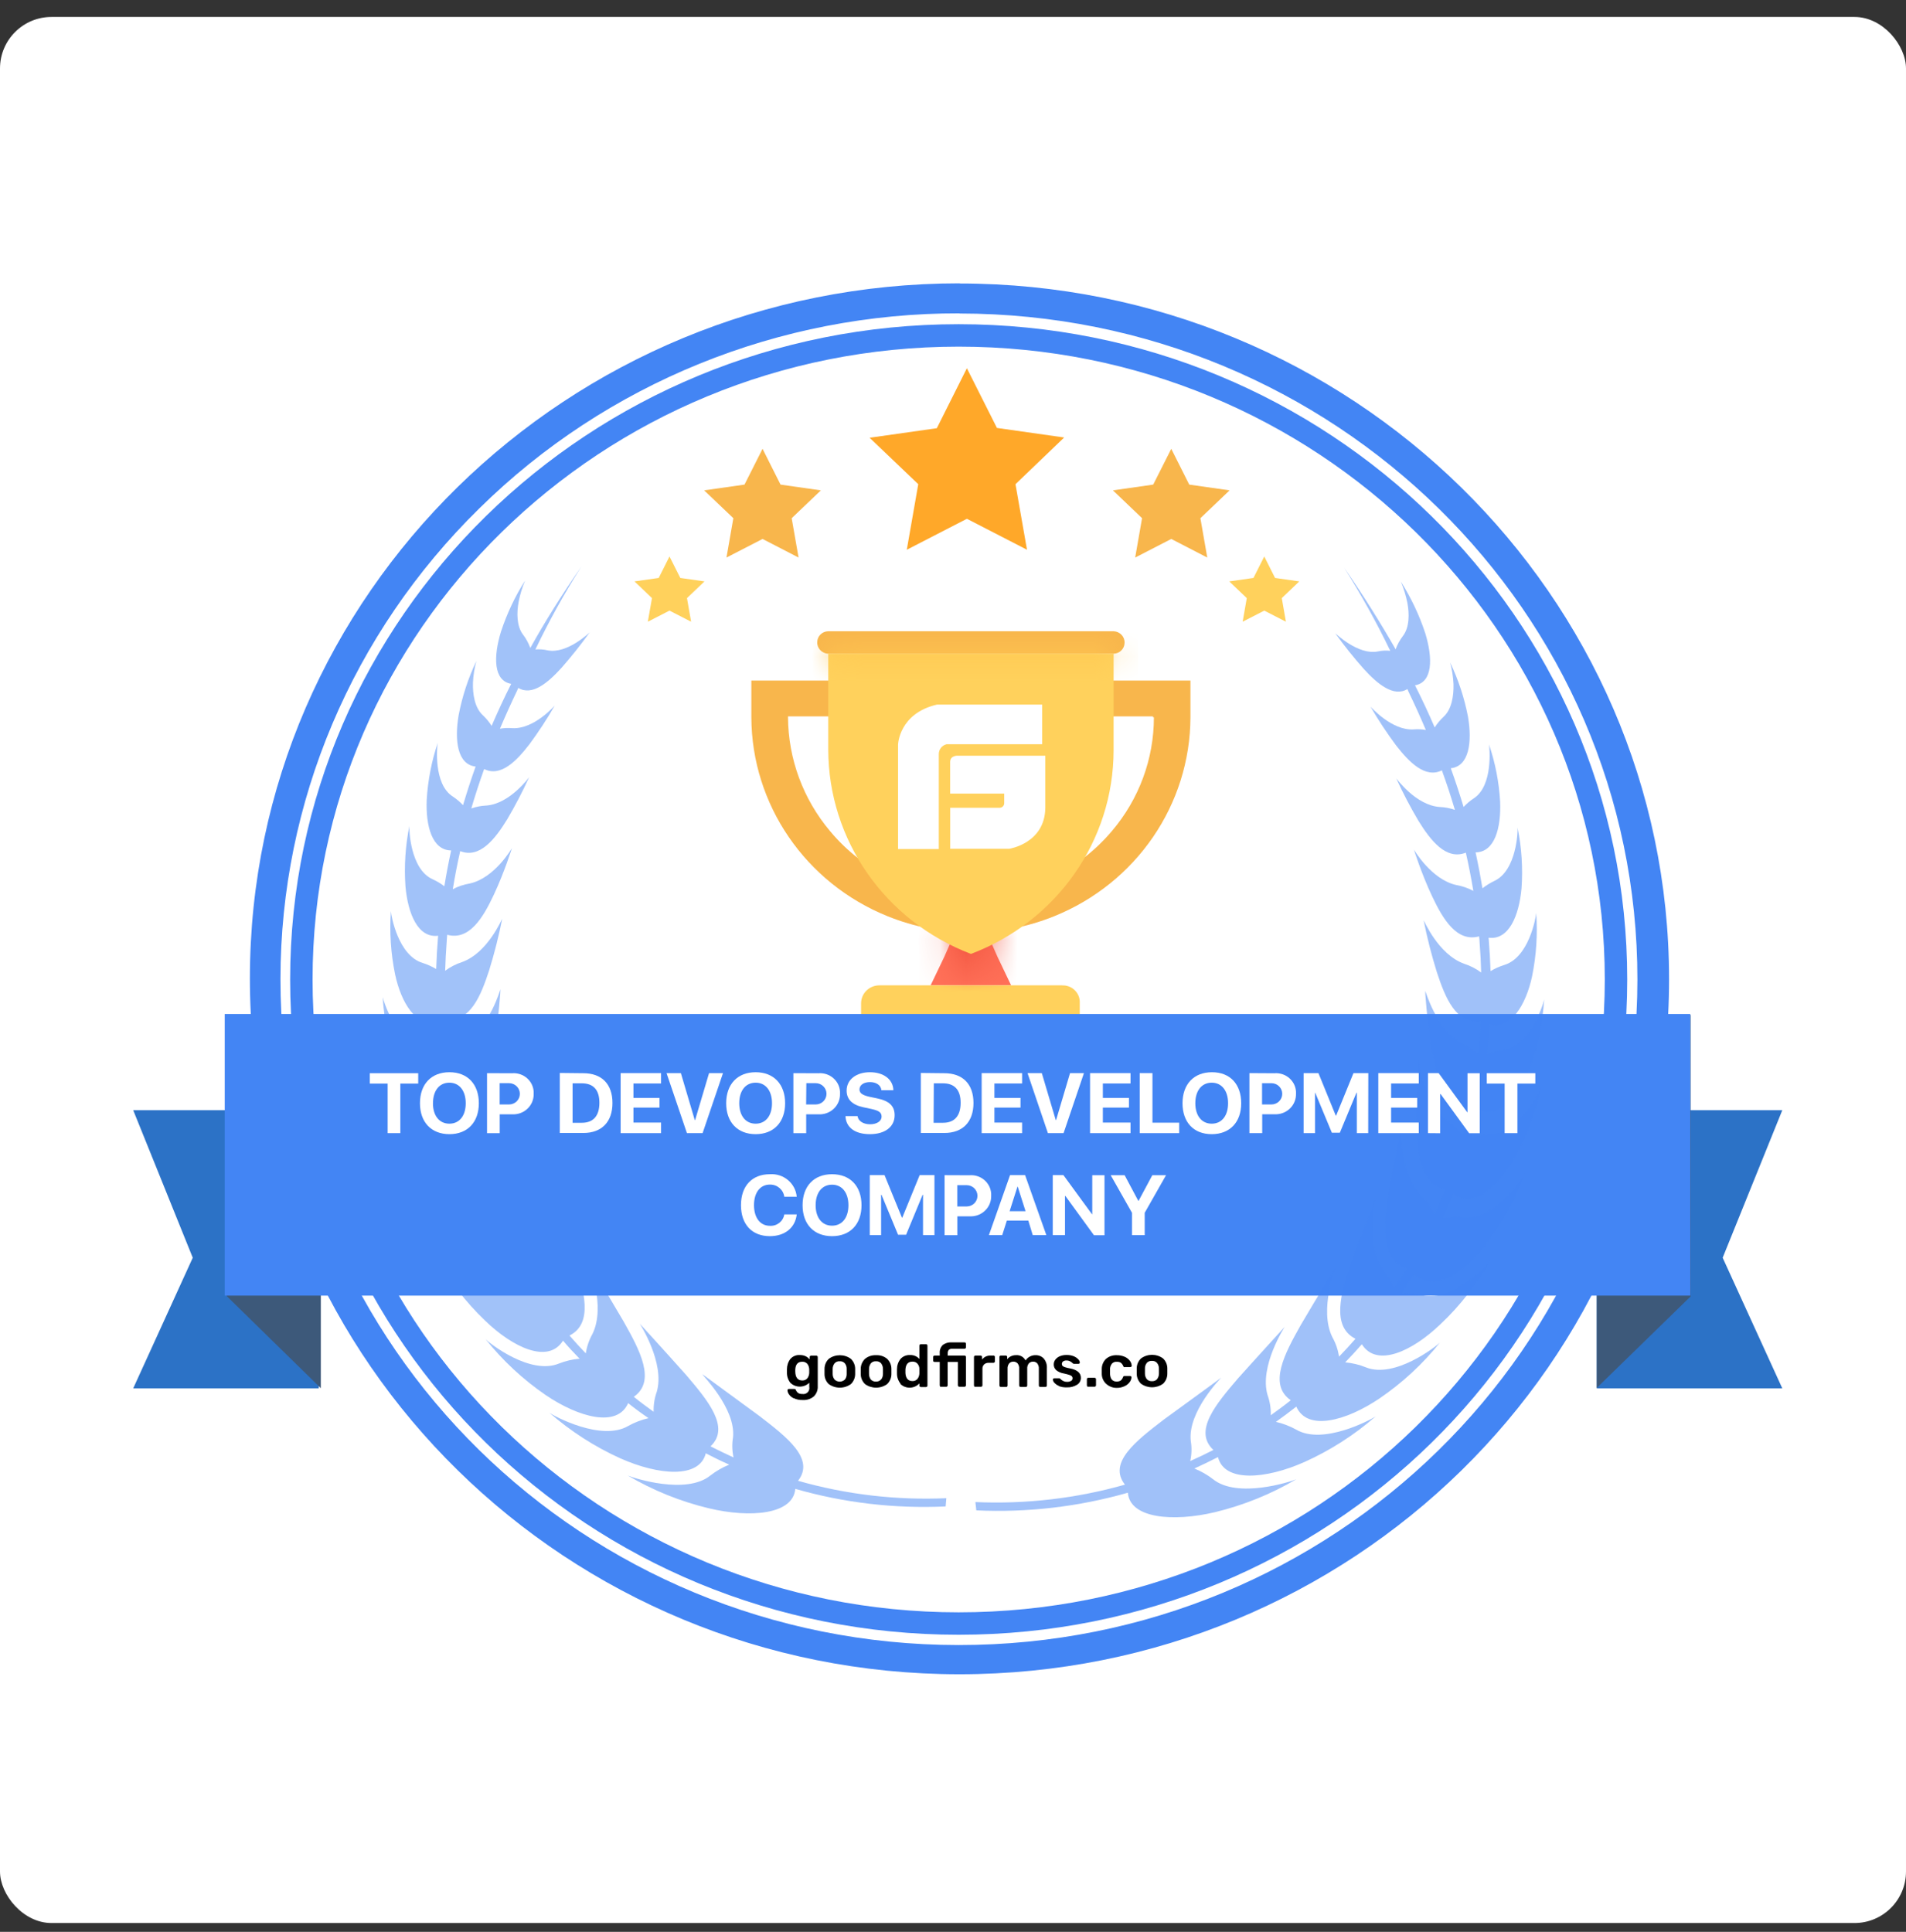 <svg width="74" height="75" viewBox="0 0 74 75" fill="none" xmlns="http://www.w3.org/2000/svg">
<rect x="0" y="0" width="74" height="75" fill="#333333" stroke="none"/>
<rect y="0.658" width="74" height="74" rx="2" fill="white"/>
<path d="M37.248 64.418C22.383 64.418 10.29 52.576 10.29 38.017C10.29 23.457 22.383 11.616 37.248 11.616C52.114 11.616 64.207 23.457 64.207 38.017C64.207 52.576 52.114 64.418 37.248 64.418Z" fill="white"/>
<path d="M37.248 12.171C51.797 12.18 63.582 23.76 63.572 38.036C63.562 52.312 51.762 63.876 37.213 63.866C22.664 63.857 10.879 52.277 10.889 38.001C10.893 31.148 13.671 24.579 18.611 19.736C23.547 14.873 30.259 12.147 37.255 12.165M37.255 11C22.037 11 9.702 23.084 9.702 37.983C9.702 52.883 22.031 65 37.248 65C52.466 65 64.801 52.916 64.801 38.017C64.801 23.117 52.464 11.006 37.248 11.006L37.255 11Z" fill="#4385F4"/>
<path d="M37.22 63.031C51.316 63.031 62.741 51.836 62.741 38.026C62.741 24.216 51.316 13.022 37.22 13.022C23.124 13.022 11.7 24.218 11.7 38.026C11.7 51.834 23.126 63.031 37.22 63.031Z" stroke="#4385F4" stroke-width="0.871" stroke-miterlimit="10"/>
<path d="M39.256 38.253H36.131L36.665 37.139L37.126 36.095H38.263L38.724 37.139L39.256 38.253Z" fill="#FF7058"/>
<path d="M41.244 38.254H34.142C33.75 38.254 33.434 38.564 33.432 38.949V41.21H41.921V38.949C41.946 38.59 41.669 38.279 41.305 38.256C41.286 38.256 41.264 38.256 41.244 38.256" fill="#FFD15C"/>
<mask id="mask0_6544_208" style="mask-type:luminance" maskUnits="userSpaceOnUse" x="36" y="36" width="3" height="2">
<path d="M38.726 37.139C38.449 37.283 38.164 37.413 37.873 37.527L37.695 37.562L37.519 37.492C37.228 37.378 36.943 37.248 36.666 37.104L37.127 36.06H38.227L38.726 37.139Z" fill="white"/>
</mask>
<g mask="url(#mask0_6544_208)">
<path d="M39.714 35.089H35.676V38.527H39.714V35.089Z" fill="#F1543F"/>
</g>
<path d="M43.235 24.507H32.157C31.921 24.511 31.733 24.696 31.729 24.927C31.718 25.165 31.907 25.367 32.151 25.379C32.153 25.379 32.155 25.379 32.157 25.379H43.235C43.469 25.375 43.657 25.189 43.661 24.96C43.673 24.721 43.483 24.519 43.239 24.507H43.235ZM29.171 26.421V27.848C29.183 31.236 31.27 34.283 34.463 35.572C36.533 36.409 38.857 36.409 40.927 35.572C44.12 34.283 46.207 31.236 46.219 27.848V26.421H29.171ZM44.8 27.848C44.8 29.463 44.223 31.028 43.166 32.268C41.815 33.866 39.813 34.796 37.696 34.808C35.577 34.812 33.567 33.88 32.228 32.268C31.181 31.024 30.604 29.463 30.594 27.848V27.813H44.765V27.848H44.8Z" fill="#F8B64C"/>
<path d="M43.235 25.379V29.135C43.23 32.639 41.028 35.776 37.696 37.034C34.361 35.761 32.163 32.614 32.157 29.102V25.379H43.235Z" fill="#FFD15C"/>
<mask id="mask1_6544_208" style="mask-type:luminance" maskUnits="userSpaceOnUse" x="32" y="25" width="12" height="1">
<path d="M43.199 25.379H32.154V25.901H43.199V25.379Z" fill="white"/>
</mask>
<g mask="url(#mask1_6544_208)">
<path d="M44.189 24.409H31.166V26.871H44.189V24.409Z" fill="#FFC952"/>
</g>
<path d="M37.207 29.339C37.207 29.339 36.889 29.308 36.889 29.584V30.809H38.988V31.176C38.992 31.273 38.916 31.356 38.817 31.36C38.808 31.36 38.8 31.36 38.79 31.36H36.891V32.952H39.185C39.185 32.952 40.57 32.744 40.584 31.36V29.339H37.207ZM40.459 27.355H36.376C34.898 27.699 34.867 28.908 34.867 28.908V32.962H36.449V29.273C36.449 29.093 36.574 28.935 36.752 28.893H40.461V27.355H40.459Z" fill="white"/>
<path opacity="0.5" d="M24.375 57.281L24.353 57.268C24.353 57.268 24.361 57.274 24.375 57.281ZM21.334 54.857L21.318 54.841C21.318 54.841 21.324 54.849 21.334 54.857ZM14.861 38.707V38.696V38.709V38.707ZM15.176 35.361C15.176 35.347 15.176 35.339 15.176 35.341C15.176 35.343 15.176 35.351 15.176 35.363V35.361Z" fill="#4385F4"/>
<g opacity="0.5">
<path d="M36.742 58.165C34.797 58.25 32.853 58.023 30.983 57.489C31.652 56.639 30.548 55.793 29.489 54.977L27.272 53.352C27.246 53.372 28.577 54.672 28.459 55.806C28.415 56.064 28.423 56.328 28.48 56.583C28.178 56.445 27.887 56.303 27.586 56.152C28.364 55.42 27.483 54.372 26.637 53.378C25.742 52.374 24.84 51.39 24.838 51.388C24.836 51.386 25.828 52.918 25.499 54.034C25.41 54.282 25.369 54.546 25.377 54.81C25.113 54.616 24.856 54.434 24.607 54.228C25.481 53.622 24.844 52.426 24.211 51.304C23.547 50.165 22.86 49.058 22.86 49.056C22.86 49.054 23.529 50.72 23.003 51.786C22.872 52.021 22.783 52.277 22.743 52.543C22.526 52.316 22.314 52.085 22.11 51.85C23.046 51.378 22.682 50.103 22.284 48.888C21.843 47.655 21.368 46.5 21.372 46.482C21.376 46.465 21.727 48.214 21.022 49.2C20.852 49.414 20.718 49.654 20.627 49.913C20.458 49.654 20.296 49.394 20.14 49.136C21.129 48.794 21.008 47.482 20.832 46.24C20.617 44.97 20.352 43.774 20.352 43.761C20.352 43.747 20.409 45.508 19.548 46.374C19.346 46.562 19.176 46.781 19.046 47.022C18.969 46.845 18.892 46.669 18.818 46.49C18.763 46.352 18.707 46.214 18.656 46.075C19.659 45.892 19.748 44.648 19.776 43.468C19.776 42.262 19.705 41.123 19.699 41.111C19.693 41.099 19.501 42.728 18.553 43.44C18.332 43.592 18.138 43.776 17.977 43.988C17.879 43.615 17.78 43.242 17.712 42.866C18.702 42.839 18.977 41.701 19.172 40.596C19.368 39.492 19.439 38.405 19.43 38.405C19.42 38.405 19.034 39.874 18.045 40.402C17.809 40.517 17.596 40.67 17.412 40.853C17.364 40.428 17.329 40.002 17.307 39.577C18.26 39.69 18.666 38.665 18.992 37.669C19.196 37.011 19.364 36.343 19.499 35.669C19.487 35.669 18.943 36.986 17.948 37.347C17.709 37.424 17.483 37.539 17.283 37.688C17.295 37.31 17.315 36.931 17.343 36.557C17.343 36.467 17.358 36.378 17.364 36.291C18.225 36.526 18.761 35.615 19.172 34.738C19.584 33.86 19.875 32.93 19.875 32.928C19.875 32.926 19.208 34.093 18.235 34.301C18.005 34.34 17.784 34.413 17.58 34.522C17.659 34.027 17.756 33.534 17.867 33.043C18.622 33.344 19.22 32.577 19.691 31.81C20.005 31.278 20.29 30.731 20.545 30.17C20.545 30.17 19.798 31.209 18.878 31.274C18.68 31.282 18.484 31.321 18.298 31.387C18.448 30.877 18.614 30.368 18.797 29.857C19.438 30.178 20.055 29.545 20.561 28.887C20.915 28.407 21.242 27.908 21.538 27.392C21.538 27.392 20.731 28.324 19.881 28.269C19.724 28.256 19.566 28.264 19.41 28.291C19.619 27.796 19.843 27.301 20.081 26.804L20.122 26.707C20.654 27.029 21.27 26.513 21.798 25.93C22.187 25.488 22.553 25.027 22.896 24.548C22.896 24.548 22.025 25.398 21.264 25.249C21.107 25.212 20.947 25.2 20.787 25.214C21.315 24.109 21.91 23.038 22.567 22.001C21.825 23.069 21.167 24.117 20.589 25.156C20.52 24.967 20.425 24.791 20.302 24.631C20.059 24.309 20.053 23.789 20.14 23.345C20.195 23.069 20.278 22.797 20.387 22.537C19.993 23.158 19.681 23.824 19.451 24.521C19.149 25.503 19.159 26.433 19.847 26.549C19.572 27.093 19.321 27.639 19.087 28.18C18.992 28.029 18.876 27.889 18.745 27.767C18.43 27.474 18.349 26.953 18.363 26.501C18.375 26.22 18.421 25.94 18.494 25.666C18.175 26.334 17.946 27.039 17.807 27.763C17.637 28.757 17.764 29.685 18.466 29.76C18.288 30.259 18.126 30.76 17.977 31.259C17.859 31.133 17.726 31.02 17.582 30.925C16.818 30.446 16.969 28.951 16.996 28.838C16.755 29.555 16.613 30.298 16.567 31.049C16.525 32.074 16.779 33.008 17.513 33.016V33.028C17.414 33.484 17.327 33.944 17.252 34.408C17.111 34.299 16.957 34.208 16.794 34.134C15.926 33.746 15.88 32.193 15.894 32.07C15.738 32.841 15.687 33.627 15.742 34.412C15.837 35.483 16.233 36.428 17.01 36.328C16.974 36.759 16.949 37.19 16.935 37.62C16.769 37.522 16.591 37.442 16.407 37.384C15.463 37.098 15.19 35.567 15.176 35.374C15.119 36.194 15.174 37.017 15.338 37.822C15.572 38.929 16.165 39.903 16.959 39.659C16.98 40.055 17.012 40.451 17.058 40.847C16.862 40.756 16.654 40.69 16.44 40.653C15.394 40.484 14.889 38.861 14.858 38.712C14.913 39.589 15.089 40.457 15.386 41.288C15.801 42.439 16.585 43.404 17.394 42.98C17.471 43.341 17.556 43.702 17.653 44.062C17.422 43.988 17.178 43.945 16.935 43.937C15.791 43.906 15.012 42.202 14.986 42.097C15.174 43.021 15.495 43.916 15.94 44.753C16.571 45.931 17.57 46.855 18.357 46.228C18.48 46.546 18.613 46.861 18.753 47.173C18.488 47.121 18.219 47.109 17.95 47.136C16.733 47.269 15.625 45.533 15.613 45.469C15.958 46.422 16.442 47.321 17.054 48.134C17.924 49.299 19.153 50.136 19.865 49.319C20.023 49.577 20.187 49.837 20.359 50.095C20.088 50.08 19.817 50.105 19.554 50.167C18.341 50.47 16.921 48.833 16.945 48.808C17.441 49.72 18.078 50.551 18.834 51.271C19.906 52.31 21.285 52.966 21.859 52.048C22.057 52.285 22.28 52.52 22.502 52.749C22.231 52.772 21.964 52.834 21.711 52.933C20.589 53.403 19.006 52.149 18.856 51.994C19.519 52.824 20.302 53.554 21.182 54.158C22.474 55.035 23.968 55.439 24.387 54.474C24.642 54.678 24.906 54.872 25.179 55.057C24.902 55.121 24.635 55.224 24.387 55.362C23.351 55.967 21.519 54.983 21.333 54.849C22.156 55.567 23.082 56.163 24.081 56.616C25.555 57.274 27.155 57.417 27.402 56.422C27.699 56.577 27.996 56.722 28.312 56.862C28.049 56.969 27.802 57.111 27.578 57.285C26.639 58.044 24.611 57.386 24.373 57.285C25.349 57.86 26.407 58.289 27.513 58.555C29.133 58.943 30.795 58.8 30.876 57.802C32.77 58.347 34.744 58.576 36.714 58.485L36.742 58.165Z" fill="#4385F4"/>
</g>
<path d="M44.922 53.546C44.972 53.48 44.998 53.4 44.996 53.319V53.138C44.998 53.057 44.972 52.975 44.92 52.911C44.871 52.857 44.798 52.828 44.723 52.834C44.647 52.828 44.574 52.857 44.525 52.911C44.473 52.977 44.448 53.057 44.452 53.138V53.319C44.45 53.4 44.475 53.482 44.527 53.546C44.578 53.6 44.649 53.627 44.725 53.622C44.8 53.627 44.871 53.6 44.922 53.546ZM44.297 53.719C44.192 53.616 44.133 53.476 44.133 53.331V53.127C44.133 52.981 44.192 52.842 44.299 52.739C44.552 52.552 44.903 52.552 45.156 52.739C45.263 52.842 45.322 52.981 45.322 53.127V53.331C45.322 53.476 45.265 53.616 45.158 53.719C44.903 53.905 44.553 53.905 44.297 53.719ZM42.94 53.719C42.833 53.616 42.774 53.476 42.776 53.331V53.144C42.776 52.999 42.835 52.859 42.94 52.756C43.055 52.657 43.205 52.607 43.358 52.614C43.466 52.611 43.575 52.634 43.674 52.678C43.753 52.713 43.821 52.77 43.872 52.838C43.91 52.89 43.933 52.954 43.939 53.018C43.939 53.034 43.935 53.049 43.923 53.059C43.911 53.069 43.898 53.074 43.882 53.074H43.672C43.658 53.078 43.646 53.078 43.633 53.074C43.623 53.063 43.615 53.049 43.609 53.035C43.591 52.985 43.559 52.941 43.516 52.907C43.472 52.88 43.419 52.867 43.367 52.869C43.292 52.861 43.219 52.888 43.17 52.942C43.118 53.008 43.092 53.09 43.096 53.171V53.334C43.106 53.536 43.193 53.637 43.358 53.637C43.411 53.637 43.462 53.625 43.508 53.598C43.551 53.565 43.583 53.519 43.599 53.468C43.603 53.455 43.613 53.441 43.623 53.431C43.635 53.422 43.648 53.418 43.662 53.42H43.872C43.888 53.42 43.902 53.426 43.913 53.435C43.925 53.445 43.931 53.461 43.929 53.476C43.923 53.538 43.902 53.598 43.864 53.651C43.815 53.721 43.745 53.777 43.666 53.814C43.567 53.862 43.456 53.886 43.346 53.882C43.195 53.882 43.053 53.823 42.944 53.722L42.94 53.719ZM42.214 53.821C42.204 53.812 42.198 53.796 42.198 53.783V53.546C42.196 53.517 42.218 53.492 42.248 53.49C42.25 53.49 42.254 53.49 42.256 53.49H42.495C42.509 53.49 42.525 53.495 42.535 53.505C42.546 53.515 42.552 53.53 42.552 53.546V53.781C42.552 53.794 42.546 53.81 42.536 53.819C42.527 53.831 42.511 53.837 42.495 53.837H42.256C42.24 53.841 42.222 53.837 42.208 53.825L42.214 53.821ZM41.116 53.808C41.047 53.781 40.986 53.738 40.936 53.684C40.904 53.651 40.883 53.608 40.879 53.561C40.879 53.548 40.883 53.534 40.892 53.525C40.902 53.515 40.916 53.509 40.93 53.509H41.128C41.142 53.509 41.154 53.517 41.162 53.528L41.215 53.573C41.274 53.622 41.352 53.649 41.429 53.647C41.482 53.649 41.535 53.637 41.583 53.612C41.621 53.59 41.644 53.55 41.642 53.507C41.642 53.48 41.632 53.453 41.615 53.431C41.587 53.406 41.553 53.389 41.518 53.379C41.448 53.356 41.377 53.338 41.306 53.323C41.197 53.307 41.094 53.263 41.009 53.195C40.944 53.136 40.908 53.053 40.912 52.968C40.912 52.904 40.932 52.843 40.97 52.791C41.013 52.733 41.072 52.686 41.14 52.657C41.225 52.62 41.316 52.603 41.409 52.605C41.504 52.603 41.599 52.618 41.686 52.653C41.753 52.68 41.814 52.721 41.864 52.774C41.898 52.807 41.919 52.851 41.923 52.898C41.923 52.911 41.919 52.923 41.909 52.933C41.9 52.942 41.886 52.948 41.872 52.948H41.694C41.678 52.948 41.664 52.942 41.654 52.931C41.636 52.917 41.619 52.902 41.601 52.886C41.575 52.867 41.547 52.849 41.518 52.838C41.484 52.824 41.447 52.816 41.409 52.818C41.361 52.814 41.314 52.828 41.274 52.855C41.243 52.878 41.227 52.915 41.227 52.954C41.227 52.979 41.233 53.005 41.249 53.024C41.274 53.047 41.306 53.067 41.34 53.076C41.405 53.098 41.47 53.113 41.538 53.125C41.822 53.179 41.965 53.301 41.965 53.492C41.965 53.6 41.911 53.701 41.818 53.759C41.696 53.835 41.553 53.87 41.411 53.862C41.308 53.866 41.205 53.849 41.11 53.812L41.116 53.808ZM38.819 53.821C38.809 53.812 38.803 53.796 38.803 53.783V52.682C38.803 52.667 38.809 52.653 38.819 52.642C38.831 52.632 38.845 52.628 38.861 52.628H39.047C39.063 52.628 39.076 52.632 39.088 52.642C39.098 52.653 39.104 52.667 39.104 52.682V52.77C39.187 52.667 39.314 52.609 39.448 52.612C39.603 52.599 39.749 52.682 39.816 52.818C39.856 52.756 39.911 52.704 39.978 52.669C40.048 52.63 40.125 52.611 40.204 52.612C40.325 52.609 40.441 52.655 40.523 52.742C40.612 52.849 40.655 52.985 40.645 53.121V53.79C40.645 53.804 40.639 53.819 40.629 53.829C40.62 53.841 40.604 53.847 40.588 53.847H40.39C40.374 53.847 40.358 53.841 40.349 53.829C40.339 53.819 40.333 53.804 40.333 53.79V53.14C40.339 53.065 40.317 52.989 40.269 52.929C40.228 52.884 40.166 52.861 40.105 52.863C40.046 52.863 39.988 52.886 39.947 52.929C39.897 52.989 39.876 53.065 39.882 53.14V53.79C39.882 53.804 39.876 53.819 39.866 53.829C39.856 53.841 39.84 53.847 39.824 53.847H39.626C39.595 53.847 39.571 53.821 39.569 53.79V53.14C39.577 53.065 39.553 52.989 39.506 52.929C39.462 52.886 39.403 52.861 39.342 52.863C39.282 52.863 39.225 52.886 39.183 52.929C39.134 52.989 39.112 53.065 39.118 53.14V53.79C39.118 53.804 39.114 53.819 39.104 53.829C39.094 53.841 39.078 53.847 39.063 53.847H38.865C38.845 53.849 38.825 53.841 38.813 53.825L38.819 53.821ZM37.83 53.821C37.82 53.812 37.814 53.796 37.814 53.783V52.686C37.814 52.671 37.82 52.655 37.83 52.644C37.842 52.634 37.856 52.628 37.872 52.628H38.069C38.085 52.628 38.101 52.632 38.113 52.644C38.123 52.655 38.129 52.671 38.129 52.686V52.781C38.21 52.676 38.339 52.618 38.471 52.628H38.57C38.586 52.628 38.6 52.632 38.611 52.642C38.621 52.653 38.627 52.667 38.627 52.682V52.853C38.627 52.869 38.623 52.882 38.611 52.892C38.602 52.904 38.586 52.909 38.57 52.909H38.384C38.319 52.906 38.255 52.929 38.208 52.971C38.162 53.018 38.139 53.08 38.143 53.144V53.783C38.143 53.798 38.139 53.812 38.127 53.821C38.117 53.833 38.103 53.839 38.087 53.839H37.86C37.844 53.839 37.83 53.835 37.818 53.825L37.83 53.821ZM36.501 53.821C36.491 53.812 36.485 53.796 36.485 53.783V52.876H36.287C36.257 52.878 36.232 52.857 36.23 52.828C36.23 52.826 36.23 52.822 36.23 52.82V52.682C36.23 52.669 36.236 52.653 36.245 52.644C36.257 52.634 36.271 52.628 36.287 52.628H36.485V52.535C36.475 52.419 36.518 52.302 36.602 52.219C36.7 52.143 36.825 52.106 36.952 52.116H37.444C37.46 52.116 37.474 52.12 37.486 52.129C37.496 52.141 37.502 52.154 37.502 52.17V52.308C37.502 52.323 37.496 52.339 37.484 52.349C37.474 52.358 37.458 52.364 37.444 52.364H36.964C36.916 52.36 36.869 52.376 36.833 52.409C36.805 52.45 36.791 52.498 36.795 52.547V52.628H37.444C37.46 52.628 37.474 52.632 37.486 52.642C37.496 52.653 37.502 52.667 37.502 52.682V53.783C37.502 53.796 37.496 53.812 37.486 53.821C37.476 53.833 37.46 53.839 37.444 53.839H37.246C37.215 53.839 37.191 53.814 37.189 53.783V52.876H36.793V53.783C36.793 53.798 36.789 53.812 36.778 53.821C36.768 53.833 36.752 53.839 36.736 53.839H36.538C36.52 53.843 36.503 53.839 36.489 53.825L36.501 53.821ZM35.624 53.528C35.67 53.468 35.693 53.395 35.695 53.319V53.138C35.695 53.067 35.668 52.999 35.622 52.944C35.573 52.888 35.5 52.859 35.424 52.863C35.256 52.863 35.165 52.966 35.153 53.171V53.311C35.165 53.505 35.256 53.618 35.424 53.618C35.502 53.622 35.577 53.589 35.624 53.528ZM34.965 53.722C34.872 53.608 34.823 53.466 34.825 53.321V53.158C34.825 53.012 34.872 52.873 34.963 52.758C35.056 52.655 35.193 52.599 35.333 52.607C35.472 52.601 35.604 52.657 35.695 52.76V52.242C35.695 52.226 35.701 52.211 35.713 52.201C35.723 52.191 35.739 52.188 35.753 52.188H35.951C35.967 52.188 35.98 52.191 35.992 52.201C36.002 52.213 36.008 52.226 36.008 52.242V53.794C36.008 53.81 36.004 53.823 35.992 53.833C35.982 53.845 35.967 53.85 35.951 53.85H35.753C35.721 53.85 35.697 53.825 35.695 53.794V53.707C35.508 53.913 35.187 53.93 34.977 53.748C34.967 53.74 34.959 53.732 34.952 53.722H34.965ZM34.208 53.561C34.257 53.495 34.283 53.416 34.281 53.334V53.154C34.283 53.072 34.257 52.993 34.208 52.927C34.158 52.873 34.085 52.843 34.01 52.849C33.935 52.843 33.861 52.873 33.812 52.927C33.763 52.993 33.737 53.072 33.739 53.154V53.334C33.737 53.416 33.763 53.495 33.812 53.561C33.864 53.614 33.935 53.643 34.01 53.637C34.089 53.643 34.166 53.608 34.216 53.546L34.208 53.561ZM33.583 53.734C33.478 53.631 33.418 53.492 33.418 53.346V53.142C33.418 52.997 33.478 52.857 33.584 52.754C33.705 52.655 33.859 52.605 34.016 52.614C34.172 52.605 34.324 52.655 34.443 52.754C34.55 52.857 34.609 52.997 34.609 53.142V53.346C34.609 53.492 34.55 53.631 34.445 53.734C34.19 53.92 33.838 53.92 33.583 53.734ZM32.801 53.561C32.851 53.495 32.876 53.416 32.872 53.334C32.872 53.305 32.872 53.274 32.872 53.245C32.872 53.214 32.872 53.185 32.872 53.154C32.876 53.072 32.851 52.993 32.799 52.927C32.75 52.873 32.676 52.843 32.601 52.849C32.526 52.843 32.453 52.873 32.404 52.927C32.352 52.991 32.326 53.072 32.328 53.154V53.334C32.326 53.416 32.352 53.497 32.404 53.561C32.514 53.666 32.688 53.666 32.799 53.561H32.801ZM32.176 53.734C32.069 53.631 32.01 53.492 32.012 53.346V53.142C32.012 52.997 32.071 52.857 32.178 52.754C32.431 52.568 32.781 52.568 33.035 52.754C33.141 52.857 33.201 52.997 33.201 53.142V53.346C33.201 53.492 33.141 53.631 33.036 53.734C32.781 53.92 32.431 53.92 32.176 53.734ZM31.345 53.509C31.391 53.449 31.414 53.379 31.418 53.305C31.418 53.28 31.418 53.255 31.418 53.23C31.418 53.204 31.418 53.181 31.418 53.156C31.414 53.082 31.391 53.01 31.345 52.95C31.296 52.894 31.222 52.863 31.147 52.867C30.975 52.867 30.886 52.97 30.876 53.175V53.23C30.876 53.472 30.967 53.594 31.149 53.594C31.228 53.598 31.305 53.563 31.353 53.501L31.345 53.509ZM30.813 54.285C30.738 54.25 30.672 54.196 30.627 54.128C30.595 54.083 30.578 54.031 30.573 53.977C30.573 53.961 30.579 53.948 30.589 53.938C30.601 53.928 30.615 53.924 30.629 53.924H30.841C30.854 53.924 30.866 53.926 30.878 53.934C30.89 53.944 30.898 53.957 30.902 53.973C30.92 54.014 30.947 54.048 30.981 54.076C31.029 54.109 31.086 54.122 31.143 54.118C31.272 54.144 31.395 54.06 31.42 53.936C31.426 53.905 31.426 53.874 31.42 53.843V53.684C31.216 53.882 30.888 53.882 30.684 53.684C30.595 53.569 30.548 53.428 30.552 53.284V53.158C30.552 53.014 30.597 52.873 30.686 52.758C30.779 52.653 30.916 52.597 31.056 52.607C31.133 52.607 31.209 52.62 31.278 52.653C31.339 52.682 31.392 52.725 31.434 52.777V52.688C31.434 52.673 31.44 52.657 31.452 52.645C31.464 52.636 31.478 52.63 31.493 52.63H31.691C31.707 52.63 31.721 52.636 31.733 52.645C31.743 52.657 31.749 52.673 31.749 52.688V53.81C31.759 53.957 31.705 54.103 31.602 54.209C31.48 54.314 31.321 54.365 31.159 54.353C31.042 54.357 30.928 54.334 30.823 54.285H30.815H30.813Z" fill="black"/>
<path d="M69.197 43.102H61.993V53.9H69.197L66.882 48.829L69.197 43.102ZM5.172 43.102H12.375V53.9H5.172L7.484 48.829L5.172 43.102Z" fill="#2C72C6"/>
<path d="M65.637 39.397L61.995 43.085V53.882L65.637 50.332V39.397ZM8.806 39.397L12.456 43.242V53.894L8.806 50.322V39.397Z" fill="#3D597A"/>
<path d="M8.725 50.301H65.63L65.624 39.366H8.725V50.301Z" fill="#4385F4"/>
<path opacity="0.5" d="M37.869 58.315C39.83 58.402 41.791 58.173 43.676 57.639C43.001 56.785 44.115 55.934 45.181 55.115C46.299 54.3 47.419 53.487 47.419 53.483C47.419 53.479 46.101 54.809 46.232 55.946C46.275 56.204 46.267 56.468 46.21 56.723C46.515 56.587 46.815 56.443 47.11 56.292C46.319 55.558 47.215 54.508 48.068 53.51C48.97 52.504 49.88 51.516 49.88 51.512C49.88 51.508 48.879 53.048 49.215 54.168C49.304 54.416 49.346 54.681 49.338 54.944C49.603 54.75 49.862 54.568 50.113 54.362C49.231 53.752 49.876 52.553 50.509 51.429C51.18 50.283 51.872 49.175 51.872 49.173C51.872 49.171 51.197 50.843 51.728 51.912C51.86 52.147 51.947 52.403 51.989 52.669C52.208 52.442 52.422 52.211 52.626 51.976C51.684 51.501 52.052 50.218 52.452 49.002C52.897 47.768 53.376 46.609 53.37 46.591C53.395 46.591 53.014 48.329 53.724 49.309C53.894 49.523 54.029 49.763 54.12 50.021C54.29 49.763 54.454 49.503 54.61 49.245C53.605 48.903 53.736 47.585 53.914 46.333C54.129 45.062 54.396 43.862 54.396 43.848C54.396 43.835 54.341 45.595 55.208 46.469C55.411 46.657 55.581 46.877 55.714 47.119C55.793 46.943 55.87 46.764 55.944 46.585C56.001 46.448 56.054 46.31 56.108 46.17C55.097 45.976 55.006 44.737 54.978 43.553C54.978 42.346 55.051 41.202 55.057 41.191C55.063 41.179 55.255 42.814 56.211 43.52C56.432 43.672 56.63 43.858 56.792 44.072C56.891 43.697 56.98 43.322 57.059 42.944C56.056 42.918 55.783 41.769 55.587 40.669C55.392 39.568 55.326 38.484 55.336 38.473C55.346 38.461 55.744 39.948 56.739 40.478C56.974 40.593 57.192 40.746 57.378 40.929C57.425 40.502 57.461 40.076 57.485 39.649C56.521 39.762 56.112 38.735 55.783 37.735C55.578 37.075 55.407 36.407 55.273 35.73C55.287 35.73 55.835 37.05 56.838 37.413C57.079 37.491 57.305 37.605 57.506 37.755C57.495 37.366 57.477 36.996 57.447 36.619C57.447 36.53 57.433 36.442 57.425 36.353C56.557 36.59 56.017 35.675 55.603 34.8C55.19 33.925 54.895 32.987 54.895 32.985C54.895 32.983 55.568 34.15 56.547 34.361C56.776 34.402 56.998 34.478 57.202 34.588C57.119 34.092 57.024 33.596 56.911 33.103C56.149 33.406 55.546 32.636 55.071 31.867C54.755 31.335 54.468 30.785 54.211 30.223C54.22 30.223 54.964 31.263 55.892 31.329C56.094 31.337 56.296 31.374 56.486 31.442C56.333 30.923 56.165 30.413 55.981 29.908C55.334 30.228 54.713 29.596 54.201 28.937C53.843 28.456 53.512 27.955 53.211 27.437C53.221 27.437 54.029 28.372 54.883 28.318C55.041 28.305 55.202 28.31 55.358 28.34C55.148 27.843 54.923 27.346 54.683 26.849L54.642 26.752C54.106 27.074 53.484 26.558 52.952 25.975C52.559 25.532 52.189 25.07 51.844 24.589C51.856 24.589 52.723 25.441 53.49 25.292C53.651 25.257 53.815 25.249 53.977 25.267C53.443 24.16 52.845 23.083 52.187 22.042C52.932 23.116 53.597 24.177 54.185 25.208C54.254 25.02 54.351 24.843 54.474 24.682C54.719 24.36 54.725 23.838 54.638 23.391C54.58 23.114 54.497 22.842 54.389 22.58C54.782 23.205 55.101 23.873 55.332 24.572C55.635 25.556 55.627 26.489 54.937 26.606C55.214 27.151 55.467 27.697 55.702 28.242C55.799 28.089 55.916 27.951 56.048 27.827C56.365 27.534 56.444 27.01 56.432 26.558C56.418 26.274 56.375 25.994 56.302 25.721C56.622 26.39 56.853 27.097 56.994 27.823C57.164 28.821 57.035 29.751 56.327 29.826C56.507 30.327 56.672 30.826 56.822 31.329C56.941 31.203 57.073 31.09 57.218 30.995C57.979 30.504 57.829 29.015 57.811 28.902C58.054 29.619 58.199 30.364 58.242 31.119C58.284 32.148 58.031 33.084 57.291 33.092V33.103C57.392 33.562 57.479 34.023 57.556 34.487C57.696 34.377 57.849 34.282 58.011 34.204C58.887 33.804 58.933 32.251 58.919 32.135C59.077 32.907 59.129 33.697 59.073 34.484C58.976 35.557 58.579 36.505 57.795 36.406C57.831 36.836 57.856 37.267 57.87 37.702C58.037 37.601 58.217 37.522 58.403 37.463C59.354 37.178 59.627 35.641 59.643 35.447C59.702 36.272 59.647 37.1 59.481 37.912C59.243 39.02 58.646 39.997 57.847 39.752C57.823 40.14 57.791 40.548 57.746 40.944C57.944 40.853 58.153 40.789 58.369 40.75C59.425 40.581 59.932 38.954 59.952 38.797C59.896 39.678 59.718 40.548 59.419 41.381C59.002 42.546 58.211 43.503 57.396 43.08C57.318 43.441 57.231 43.804 57.135 44.163C57.368 44.087 57.613 44.046 57.858 44.038C59.01 44.007 59.797 42.291 59.821 42.192C59.633 43.12 59.311 44.019 58.86 44.856C58.227 46.038 57.218 46.966 56.424 46.337C56.302 46.655 56.169 46.972 56.029 47.284C56.296 47.232 56.567 47.22 56.838 47.247C58.064 47.379 59.182 45.64 59.194 45.574C58.85 46.531 58.359 47.434 57.742 48.249C56.865 49.414 55.627 50.254 54.909 49.435C54.749 49.701 54.582 49.961 54.41 50.212C54.683 50.196 54.956 50.221 55.221 50.283C56.444 50.588 57.876 48.946 57.853 48.925C57.346 49.847 56.695 50.687 55.924 51.411C54.843 52.452 53.453 53.11 52.873 52.188C52.665 52.427 52.45 52.66 52.226 52.891C52.503 52.916 52.774 52.98 53.031 53.085C54.147 53.533 55.755 52.275 55.902 52.126C55.235 52.957 54.446 53.687 53.562 54.29C52.258 55.17 50.752 55.575 50.329 54.609C50.072 54.812 49.807 55.008 49.538 55.201C49.815 55.265 50.082 55.368 50.329 55.505C51.373 56.113 53.221 55.117 53.407 54.991C52.578 55.713 51.645 56.311 50.638 56.763C49.152 57.423 47.538 57.567 47.288 56.569C46.988 56.723 46.681 56.872 46.37 57.012C46.631 57.117 46.877 57.258 47.098 57.429C48.046 58.19 50.097 57.53 50.329 57.429C49.348 58.008 48.285 58.437 47.175 58.707C45.541 59.095 43.868 58.951 43.789 57.952C41.88 58.497 39.891 58.73 37.905 58.637L37.869 58.315Z" fill="#4385F4"/>
<path d="M37.539 14.296L38.706 16.614L41.316 16.985L39.426 18.798L39.873 21.343L37.539 20.141L35.206 21.343L35.651 18.798L33.762 16.995L36.372 16.624L37.539 14.296Z" fill="#FFA829"/>
<path d="M30.304 18.814L29.606 17.424L28.905 18.814L27.338 19.037L28.472 20.118L28.205 21.646L29.606 20.924L31.004 21.646L30.737 20.118L31.871 19.037L30.304 18.814Z" fill="#F8B64C"/>
<path d="M47.739 19.037L46.172 18.814L45.474 17.424L44.773 18.814L43.209 19.037L44.34 20.118L44.073 21.646L45.474 20.924L46.872 21.646L46.605 20.118L47.739 19.037Z" fill="#F8B64C"/>
<path d="M26.413 22.438L25.993 21.604L25.574 22.438L24.634 22.572L25.313 23.221L25.152 24.137L25.993 23.706L26.832 24.137L26.672 23.221L27.352 22.572L26.413 22.438Z" fill="#FFD15C"/>
<path d="M50.444 22.572L49.504 22.438L49.085 21.604L48.665 22.438L47.726 22.572L48.406 23.221L48.246 24.137L49.085 23.706L49.925 24.137L49.765 23.221L50.444 22.572Z" fill="#FFD15C"/>
<path d="M15.05 43.992V42.068H14.357V41.666H16.237V42.068H15.543V43.992H15.05Z" fill="white"/>
<path d="M18.591 42.831C18.591 43.57 18.149 44.032 17.449 44.032C16.748 44.032 16.305 43.57 16.305 42.831C16.305 42.091 16.744 41.627 17.449 41.627C18.153 41.627 18.591 42.093 18.591 42.831ZM16.809 42.831C16.809 43.316 17.057 43.625 17.447 43.625C17.837 43.625 18.082 43.316 18.082 42.831C18.082 42.345 17.834 42.033 17.447 42.033C17.059 42.033 16.811 42.341 16.811 42.831H16.809Z" fill="white"/>
<path d="M19.898 41.666C20.326 41.641 20.694 41.961 20.72 42.38C20.72 42.407 20.72 42.437 20.72 42.464C20.732 42.893 20.387 43.25 19.95 43.262C19.924 43.262 19.9 43.262 19.875 43.262H19.401V43.993H18.909V41.664L19.898 41.668V41.666ZM19.401 42.879H19.762C19.995 42.879 20.183 42.695 20.183 42.466C20.183 42.237 19.995 42.052 19.762 42.052H19.399V42.879H19.401Z" fill="white"/>
<path d="M22.648 41.666C23.359 41.666 23.779 42.083 23.779 42.821C23.779 43.559 23.359 43.986 22.648 43.986H21.734V41.656L22.648 41.666ZM22.231 43.59H22.589C23.032 43.59 23.272 43.326 23.272 42.813C23.272 42.301 23.026 42.058 22.589 42.058H22.231V43.59Z" fill="white"/>
<path d="M25.666 43.992H24.096V41.662H25.666V42.064H24.593V42.625H25.606V43H24.593V43.582H25.666V43.992Z" fill="white"/>
<path d="M26.67 43.992L25.879 41.662H26.435L26.975 43.487H26.987L27.529 41.662H28.07L27.278 43.992H26.67Z" fill="white"/>
<path d="M30.482 42.831C30.482 43.57 30.04 44.032 29.338 44.032C28.635 44.032 28.194 43.57 28.194 42.831C28.194 42.091 28.635 41.627 29.338 41.627C30.04 41.627 30.482 42.093 30.482 42.831ZM28.701 42.831C28.701 43.316 28.948 43.625 29.338 43.625C29.728 43.625 29.973 43.316 29.973 42.831C29.973 42.345 29.726 42.033 29.338 42.033C28.95 42.033 28.701 42.341 28.701 42.831Z" fill="white"/>
<path d="M31.793 41.666C32.22 41.641 32.588 41.961 32.614 42.38C32.614 42.407 32.614 42.437 32.614 42.464C32.626 42.893 32.281 43.25 31.844 43.262C31.818 43.262 31.793 43.262 31.767 43.262H31.3V43.993H30.803V41.664L31.793 41.668V41.666ZM31.3 42.879H31.668C31.901 42.879 32.089 42.695 32.089 42.466C32.089 42.237 31.901 42.052 31.668 42.052H31.306L31.298 42.879H31.3Z" fill="white"/>
<path d="M33.294 43.33C33.317 43.524 33.521 43.648 33.782 43.648C34.044 43.648 34.228 43.524 34.228 43.353C34.228 43.182 34.115 43.118 33.832 43.054L33.523 42.988C33.086 42.897 32.87 42.679 32.87 42.34C32.87 41.91 33.248 41.627 33.776 41.627C34.305 41.627 34.675 41.905 34.685 42.326H34.22C34.202 42.132 34.022 42.01 33.778 42.01C33.535 42.01 33.369 42.124 33.369 42.297C33.369 42.44 33.486 42.52 33.764 42.582L34.053 42.642C34.529 42.741 34.734 42.941 34.734 43.297C34.734 43.747 34.362 44.032 33.774 44.032C33.187 44.032 32.84 43.766 32.826 43.33H33.294Z" fill="white"/>
<path d="M36.663 41.666C37.375 41.666 37.795 42.083 37.795 42.821C37.795 43.559 37.375 43.986 36.663 43.986H35.75V41.656L36.663 41.666ZM36.247 43.59H36.613C37.056 43.59 37.296 43.326 37.296 42.813C37.296 42.301 37.048 42.058 36.613 42.058H36.255L36.247 43.59Z" fill="white"/>
<path d="M39.683 43.992H38.113V41.662H39.683V42.064H38.608V42.625H39.621V43H38.608V43.582H39.683V43.992Z" fill="white"/>
<path d="M40.685 43.992L39.894 41.662H40.448L40.99 43.487H41.002L41.544 41.662H42.084L41.293 43.992H40.685Z" fill="white"/>
<path d="M43.892 43.992H42.321V41.662H43.892V42.064H42.818V42.625H43.831V43H42.818V43.582H43.892V43.992Z" fill="white"/>
<path d="M45.781 43.992H44.249V41.662H44.744V43.586H45.781V43.992Z" fill="white"/>
<path d="M48.189 42.831C48.189 43.57 47.748 44.032 47.045 44.032C46.342 44.032 45.911 43.57 45.911 42.831C45.911 42.091 46.352 41.627 47.055 41.627C47.757 41.627 48.189 42.093 48.189 42.831ZM46.408 42.831C46.408 43.316 46.655 43.625 47.045 43.625C47.435 43.625 47.68 43.316 47.68 42.831C47.68 42.345 47.433 42.033 47.045 42.033C46.657 42.033 46.408 42.341 46.408 42.831Z" fill="white"/>
<path d="M49.496 41.666C49.923 41.641 50.291 41.961 50.317 42.38C50.317 42.408 50.317 42.437 50.317 42.464C50.327 42.893 49.983 43.248 49.545 43.26C49.522 43.26 49.496 43.26 49.472 43.26H49.005V43.992H48.508V41.662L49.496 41.668V41.666ZM49.003 42.879H49.361C49.595 42.879 49.783 42.695 49.783 42.466C49.783 42.237 49.595 42.053 49.361 42.053H48.999V42.879H49.003Z" fill="white"/>
<path d="M53.12 43.992H52.678V42.423H52.664L52.019 43.976H51.709L51.063 42.423H51.055V43.992H50.612V41.662H51.188L51.861 43.312H51.875L52.548 41.662H53.124L53.12 43.992Z" fill="white"/>
<path d="M55.083 43.992H53.512V41.662H55.083V42.064H54.009V42.625H55.022V43H54.009V43.582H55.083V43.992Z" fill="white"/>
<path d="M55.44 43.992V41.662H55.855L56.962 43.178H56.975V41.666H57.45V43.996H57.039L55.931 42.474H55.915V43.996L55.44 43.992Z" fill="white"/>
<path d="M58.417 43.992V42.068H57.724V41.666H59.608V42.068H58.913V43.992H58.417Z" fill="white"/>
<path d="M28.768 46.789C28.768 46.039 29.203 45.587 29.89 45.587C30.422 45.55 30.887 45.94 30.933 46.462H30.45C30.414 46.187 30.173 45.983 29.89 45.989C29.516 45.989 29.274 46.297 29.274 46.787C29.274 47.276 29.512 47.59 29.892 47.59C30.167 47.606 30.408 47.414 30.45 47.146H30.933C30.877 47.664 30.472 47.992 29.89 47.992C29.201 47.992 28.768 47.54 28.768 46.789Z" fill="white"/>
<path d="M33.448 46.791C33.448 47.53 33.007 47.992 32.304 47.992C31.602 47.992 31.16 47.53 31.16 46.791C31.16 46.051 31.602 45.587 32.304 45.587C33.007 45.587 33.448 46.049 33.448 46.791ZM31.667 46.791C31.667 47.276 31.914 47.585 32.304 47.585C32.694 47.585 32.94 47.276 32.94 46.791C32.94 46.305 32.692 45.993 32.304 45.993C31.916 45.993 31.667 46.302 31.667 46.791Z" fill="white"/>
<path d="M36.278 47.951H35.836V46.383H35.822L35.179 47.936H34.867L34.223 46.383H34.209V47.951H33.768V45.622H34.342L35.017 47.272H35.031L35.706 45.622H36.28V47.951H36.278Z" fill="white"/>
<path d="M37.661 45.626C38.088 45.601 38.456 45.921 38.482 46.34C38.482 46.367 38.482 46.397 38.482 46.424C38.494 46.853 38.15 47.21 37.712 47.222C37.687 47.222 37.663 47.222 37.637 47.222H37.168V47.953H36.673V45.624L37.661 45.628V45.626ZM37.168 46.839H37.528C37.762 46.839 37.95 46.655 37.95 46.426C37.95 46.197 37.762 46.012 37.528 46.012H37.166V46.839H37.168Z" fill="white"/>
<path d="M39.924 47.388H39.091L38.911 47.951H38.394L39.215 45.622H39.799L40.624 47.951H40.096L39.924 47.388ZM39.198 47.023H39.817L39.514 46.072H39.502L39.198 47.023Z" fill="white"/>
<path d="M40.873 47.951V45.622H41.287L42.395 47.138H42.407V45.626H42.882V47.955H42.472L41.362 46.429H41.348V47.951H40.873Z" fill="white"/>
<path d="M43.949 47.952V47.084L43.123 45.626H43.664L44.194 46.62H44.206L44.738 45.626H45.271L44.443 47.084V47.952H43.949Z" fill="white"/>
</svg>
